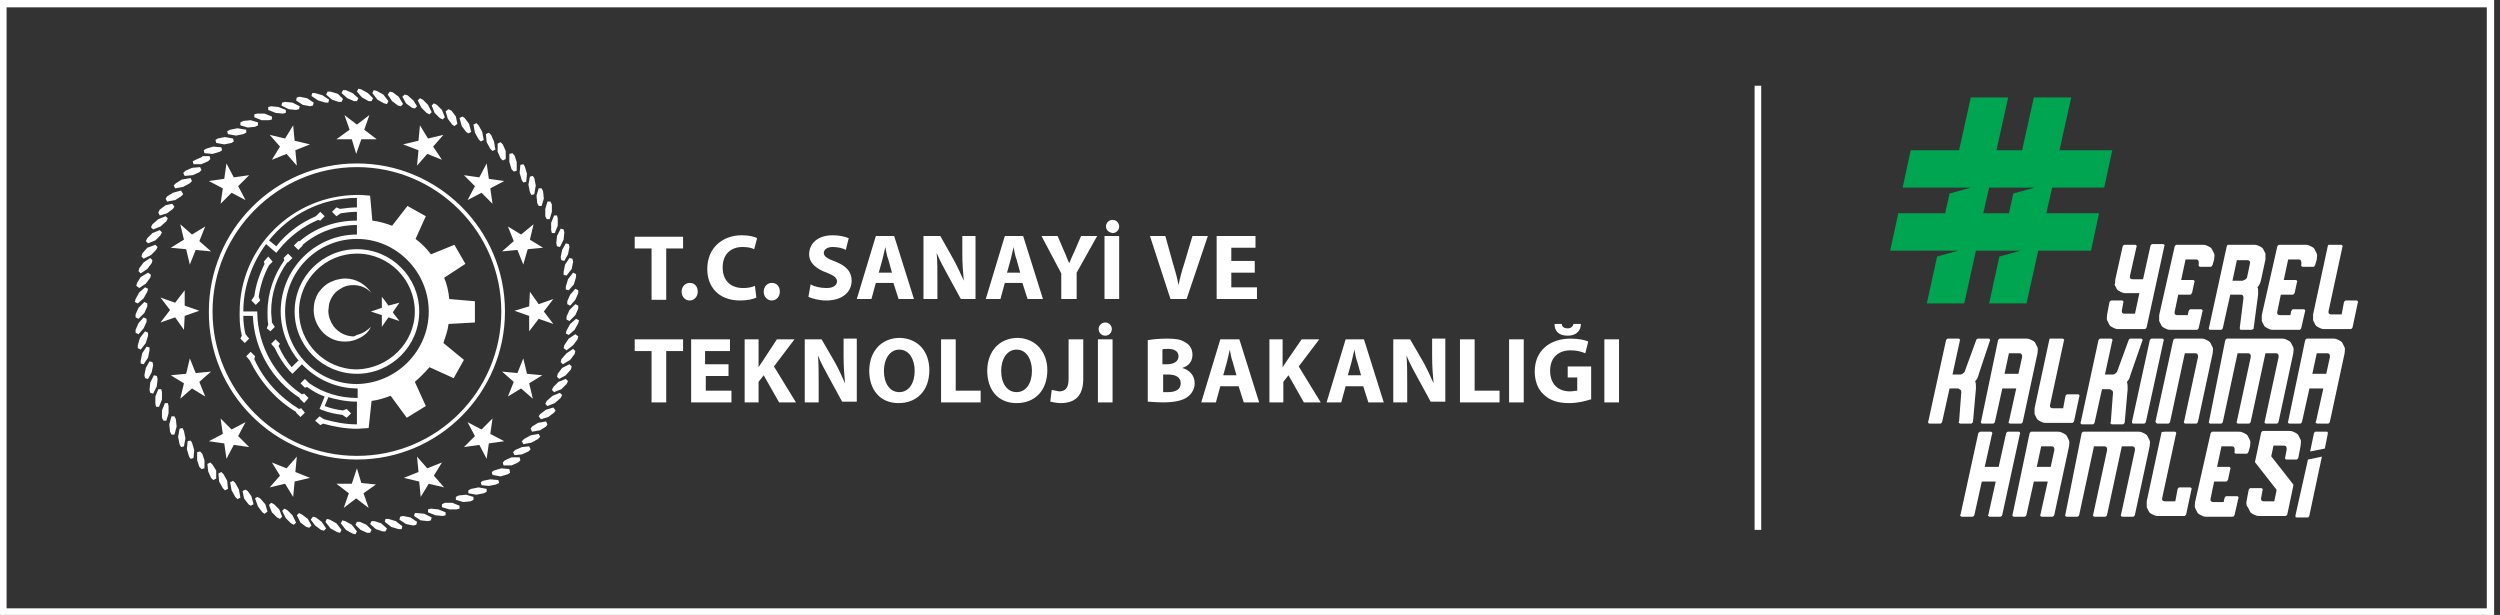 <svg width="248" height="61" viewBox="0 0 248 61" fill="none" xmlns="http://www.w3.org/2000/svg">
<rect x="0" y="0" width="248" height="61" fill="#333333" stroke="none"/>
<path d="M41.151 30.9C41.151 27.773 38.606 25.156 35.407 25.156C32.28 25.156 29.663 27.701 29.663 30.9C29.663 34.026 32.208 36.644 35.407 36.644C38.533 36.571 41.151 34.026 41.151 30.9ZM41.587 30.9C41.587 34.317 38.824 37.08 35.407 37.08C31.99 37.08 29.227 34.317 29.227 30.9C29.227 27.483 31.99 24.72 35.407 24.72C38.824 24.72 41.587 27.483 41.587 30.9ZM27.046 25.956L26.609 25.447L26.173 25.956L26.246 26.174C25.737 27.192 25.373 28.282 25.228 29.373L24.937 29.809L25.373 30.245L25.81 29.809L25.664 29.446C25.81 28.355 26.173 27.265 26.682 26.319L27.046 25.956ZM29.881 40.497L29.663 40.57C27.773 39.406 26.173 37.734 25.228 35.626L25.301 35.335L24.864 34.899L24.428 35.335L24.792 35.771C25.81 37.88 27.409 39.697 29.372 40.861V40.933L29.808 41.37L30.245 40.933L29.881 40.497ZM26.828 32.863L27.264 32.427L26.973 31.991C26.973 31.627 26.9 31.263 26.9 30.9C26.9 29.082 27.482 27.41 28.5 26.029H28.572L29.009 25.592L28.572 25.156L28.136 25.592L28.209 25.811C27.191 27.265 26.537 29.009 26.537 30.973C26.537 31.409 26.537 31.772 26.609 32.209L26.464 32.572L26.828 32.863ZM42.532 30.9C42.532 26.974 39.333 23.702 35.407 23.702C31.481 23.702 28.282 26.901 28.282 30.9C28.282 34.899 31.481 38.098 35.407 38.098C39.333 38.025 42.532 34.826 42.532 30.9ZM44.495 32.136C44.422 32.79 44.204 33.372 43.986 34.026L46.022 35.698L45.004 37.516L42.605 36.425C42.168 36.934 41.659 37.443 41.151 37.88L42.241 40.279L40.351 41.442L38.751 39.261C38.17 39.479 37.515 39.697 36.861 39.77L36.57 42.46L35.48 42.533H35.407C34.243 42.533 33.08 42.315 32.062 42.024L31.771 42.169L31.262 41.733L31.699 41.297L32.135 41.588C33.153 41.878 34.243 42.096 35.407 42.096V39.915V39.843C34.316 39.843 33.298 39.624 32.353 39.334L32.571 39.406L32.208 40.279C32.789 40.497 33.371 40.642 34.025 40.715L34.389 40.57L34.825 41.006L34.389 41.442L33.953 41.151C33.298 41.079 32.644 40.933 32.062 40.715L31.844 40.642L31.771 40.57H31.699L32.208 39.334C31.553 39.116 30.972 38.752 30.463 38.389L30.245 38.461L29.808 38.025L30.245 37.589L30.681 38.025C32.062 38.97 33.662 39.479 35.48 39.479V38.534C33.298 38.534 31.335 37.589 29.954 36.135L29.009 37.08L28.936 37.007L28.863 36.934L28.718 36.789C28.136 36.135 27.627 35.335 27.264 34.535L26.9 34.099L27.336 33.663L27.773 34.099L27.627 34.317C27.991 35.117 28.427 35.844 28.936 36.425L29.59 35.771L29.736 35.917C28.572 34.535 27.845 32.79 27.845 30.9C27.845 26.683 31.262 23.266 35.407 23.266V22.321C33.371 22.321 31.481 23.048 30.026 24.284V24.356L29.59 24.793L29.154 24.356L29.59 23.92H29.736C31.262 22.611 33.226 21.884 35.407 21.884V21.593V21.012C34.825 21.012 34.316 21.085 33.807 21.157L33.371 21.448L32.935 21.012L33.371 20.576L33.734 20.721C34.316 20.648 34.825 20.576 35.407 20.576V19.631C31.844 19.631 28.718 21.303 26.682 23.847L27.409 24.429C28.427 23.12 29.808 22.102 31.335 21.448L31.771 21.012L32.208 21.448L31.771 21.884L31.553 21.812C30.026 22.466 28.718 23.484 27.7 24.72L27.409 25.083L26.391 24.211C25.01 26.101 24.137 28.428 24.137 30.9H25.519V31.045C25.591 34.39 27.336 37.371 29.954 39.116L30.172 39.043L30.608 39.479L30.172 39.988L29.736 39.552V39.479C27.046 37.734 25.228 34.753 25.083 31.336H24.137C24.137 31.918 24.21 32.572 24.355 33.154L24.719 33.59L24.283 34.026L23.847 33.59L23.992 33.299C23.847 32.718 23.774 32.063 23.774 31.409V30.973C23.774 24.575 29.009 19.34 35.48 19.34H35.843L36.715 19.412L36.934 21.884C37.588 21.957 38.315 22.175 38.897 22.393L40.423 20.43L42.241 21.448L41.223 23.702C41.805 24.138 42.314 24.647 42.75 25.229L45.077 24.284L46.167 26.174L44.059 27.555C44.349 28.21 44.495 28.937 44.568 29.664L47.112 29.882V31.991L44.495 32.136ZM38.533 30.318L38.17 29.809L37.879 29.446V30.536L36.788 30.9L37.879 31.263V32.427L38.533 31.482L39.624 31.845L39.115 31.191L38.969 30.973L39.624 30.027L38.533 30.318ZM35.116 33.372C34.316 33.372 33.589 33.008 33.08 32.354C32.789 31.918 32.571 31.409 32.571 30.827L32.644 30.173C32.789 29.591 33.153 29.009 33.662 28.719L34.025 28.501C34.316 28.355 34.68 28.282 35.043 28.282C35.77 28.282 36.425 28.573 36.861 29.082C36.279 28.21 35.334 27.628 34.243 27.628C33.953 27.628 33.589 27.701 33.298 27.773L32.935 27.919C32.353 28.137 31.917 28.573 31.553 29.082C31.262 29.591 31.117 30.1 31.117 30.755C31.117 31.7 31.553 32.499 32.135 33.081C32.717 33.59 33.371 33.881 34.171 33.881H34.316C34.825 33.881 35.261 33.735 35.698 33.517C36.134 33.299 36.57 32.936 36.788 32.427C36.425 32.79 35.988 33.081 35.407 33.226L35.116 33.372ZM35.407 16.577C43.259 16.577 49.73 22.975 49.73 30.9C49.73 38.825 43.332 45.223 35.407 45.223C27.482 45.223 21.084 38.752 21.084 30.9C21.084 23.048 27.555 16.577 35.407 16.577ZM35.407 45.586C43.55 45.586 50.093 38.97 50.093 30.9C50.093 22.757 43.477 16.213 35.407 16.213C27.264 16.213 20.72 22.829 20.72 30.9C20.648 38.97 27.264 45.586 35.407 45.586ZM41.514 14.905L41.369 16.431L42.386 15.268L43.841 15.85L42.968 14.541L43.986 13.378L42.459 13.741L41.659 12.433L41.514 13.96L39.987 14.323L41.514 14.905ZM47.112 18.467L46.385 19.849L47.767 19.122L48.857 20.212L48.639 18.685L50.021 17.958L48.494 17.74L48.276 16.213L47.549 17.595L46.022 17.377L47.112 18.467ZM50.966 23.92L49.803 24.938L51.329 24.793L51.911 26.247L52.347 24.72L53.874 24.575L52.565 23.775L52.929 22.248L51.693 23.266L50.384 22.466L50.966 23.92ZM52.493 30.391L51.038 30.827L52.493 31.336V32.863L53.438 31.627L54.892 32.136L53.947 30.9L54.892 29.664L53.438 30.173L52.565 28.937L52.493 30.391ZM51.329 37.007L49.803 36.862L50.966 37.88L50.384 39.334L51.693 38.534L52.856 39.552L52.493 38.025L53.801 37.225L52.275 37.08L51.911 35.553L51.329 37.007ZM47.767 42.605L46.385 41.878L47.112 43.26L46.022 44.35L47.549 44.132L48.276 45.514L48.494 43.987L50.021 43.769L48.639 43.042L48.857 41.515L47.767 42.605ZM42.386 46.459L41.369 45.296L41.514 46.822L40.06 47.404L41.587 47.768L41.732 49.294L42.532 47.986L44.059 48.349L43.041 47.186L43.841 45.877L42.386 46.459ZM35.843 47.913L35.407 46.459L34.898 47.986H33.371L34.607 48.931L34.098 50.385L35.334 49.44L36.57 50.385L36.061 48.931L37.297 48.058L35.843 47.913ZM29.299 46.822L29.445 45.296L28.427 46.459L26.973 45.877L27.773 47.186L26.755 48.349L28.282 47.986L29.081 49.294L29.227 47.768L30.754 47.404L29.299 46.822ZM23.628 43.26L24.355 41.878L22.974 42.605L21.884 41.515L22.102 43.042L20.72 43.769L22.247 43.987L22.465 45.514L23.192 44.132L24.719 44.35L23.628 43.26ZM19.775 37.88L20.938 36.862L19.412 37.007L18.83 35.553L18.466 37.08L16.939 37.225L18.248 38.025L17.885 39.552L19.048 38.534L20.357 39.334L19.775 37.88ZM18.321 31.336L19.775 30.827L18.321 30.318V28.791L17.376 30.027L15.922 29.518L16.867 30.755L15.922 31.991L17.376 31.482L18.248 32.718L18.321 31.336ZM19.412 24.793L20.938 24.938L19.775 23.92L20.357 22.466L19.048 23.266L17.885 22.248L18.248 23.775L16.939 24.575L18.466 24.72L18.83 26.247L19.412 24.793ZM22.974 19.122L24.355 19.849L23.628 18.467L24.719 17.377L23.192 17.595L22.465 16.213L22.247 17.74L20.72 17.958L22.102 18.685L21.884 20.212L22.974 19.122ZM28.427 15.268L29.445 16.431L29.299 14.905L30.754 14.323L29.227 13.96L29.081 12.433L28.282 13.741L26.755 13.378L27.773 14.541L26.973 15.85L28.427 15.268ZM34.898 13.814L35.334 15.268L35.843 13.814H37.37L36.134 12.869L36.643 11.415L35.407 12.36L34.171 11.415L34.68 12.869L33.371 13.814H34.898ZM49.657 47.259L50.384 47.041L50.602 46.895L50.529 46.532L49.73 46.459L49.003 46.677L48.785 46.822L48.857 47.113L49.657 47.259ZM48.494 48.204L49.221 48.058L49.512 47.913L49.439 47.622L48.639 47.55L47.912 47.695L47.694 47.84L47.767 48.131L48.494 48.204ZM47.258 49.076L47.985 48.931L48.276 48.785V48.495L47.476 48.349L46.749 48.495L46.458 48.64V48.931L47.258 49.076ZM45.949 49.803L46.676 49.731L46.967 49.585V49.294L46.24 49.076L45.513 49.149L45.222 49.294V49.585L45.949 49.803ZM44.568 50.53H45.295L45.586 50.458V50.167L44.858 49.876H44.131L43.841 50.021V50.312L44.568 50.53ZM43.186 51.112L43.913 51.185L44.204 51.112V50.821L43.477 50.53L42.75 50.458L42.459 50.53V50.821L43.186 51.112ZM41.732 51.621L42.459 51.694L42.75 51.621L42.823 51.33L42.096 50.967L41.369 50.894H41.151L41.078 51.185L41.732 51.621ZM40.278 51.984L41.005 52.13L41.296 52.057L41.369 51.766L40.714 51.33L39.987 51.185L39.696 51.257L39.624 51.548L40.278 51.984ZM38.824 52.275L39.551 52.493H39.842L39.914 52.203L39.26 51.694L38.533 51.476H38.242L38.17 51.766L38.824 52.275ZM37.297 52.493L37.951 52.712H38.242L38.388 52.421L37.806 51.912L37.152 51.694H36.861L36.715 51.984L37.297 52.493ZM35.77 52.566L36.425 52.857H36.715L36.861 52.566L36.352 52.057L35.698 51.766H35.407L35.261 52.057L35.77 52.566ZM34.316 52.566L34.971 52.93L35.261 53.002L35.407 52.712L34.898 52.057L34.243 51.694L33.953 51.621L33.807 51.912L34.316 52.566ZM32.789 52.421L33.444 52.784L33.734 52.857L33.88 52.566L33.371 51.912L32.717 51.548L32.426 51.476L32.28 51.766L32.789 52.421ZM31.262 52.13L31.844 52.566L32.135 52.639L32.353 52.421L31.917 51.766L31.335 51.33L31.044 51.257L30.826 51.548L31.262 52.13ZM29.808 51.839L30.39 52.275L30.681 52.348L30.899 52.13L30.535 51.476L29.954 51.039L29.663 50.894L29.445 51.112L29.808 51.839ZM28.354 51.403L28.863 51.912L29.154 52.057L29.372 51.839L29.009 51.112L28.5 50.603L28.209 50.458L27.991 50.676L28.354 51.403ZM26.973 50.821L27.482 51.33L27.773 51.476L27.991 51.257L27.7 50.53L27.191 50.021L26.9 49.876L26.682 50.094L26.973 50.821ZM25.591 50.24L26.028 50.821L26.246 50.967L26.537 50.748L26.319 50.021L25.81 49.44L25.519 49.294L25.301 49.44L25.591 50.24ZM24.21 49.44L24.646 50.021L24.864 50.167L25.155 50.021L24.937 49.222L24.574 48.713L24.355 48.567L24.065 48.713L24.21 49.44ZM22.974 48.64L23.338 49.294L23.556 49.513L23.847 49.367L23.701 48.567L23.338 47.913L23.119 47.695L22.829 47.84L22.974 48.64ZM21.738 47.768L22.102 48.422L22.32 48.64L22.611 48.495L22.538 47.695L22.174 47.041L21.956 46.822L21.665 46.968L21.738 47.768ZM20.648 46.75L20.938 47.404L21.157 47.622L21.447 47.477V46.677L21.084 46.095L20.866 45.877L20.575 46.023L20.648 46.75ZM19.557 45.659L19.775 46.313L19.993 46.532L20.284 46.459V45.659L20.066 45.005L19.848 44.787L19.557 44.859V45.659ZM18.539 44.569L18.757 45.296L18.903 45.514L19.193 45.441L19.266 44.641L19.048 43.914L18.903 43.696L18.612 43.769L18.539 44.569ZM17.667 43.333L17.812 44.06L17.957 44.35L18.248 44.278L18.394 43.478L18.248 42.751L18.103 42.46L17.812 42.533L17.667 43.333ZM16.794 42.096L16.867 42.824L17.012 43.114H17.303L17.521 42.315L17.448 41.588L17.303 41.297H17.012L16.794 42.096ZM16.067 40.715V41.442L16.212 41.733H16.503L16.721 41.006V40.279L16.649 39.988H16.358L16.067 40.715ZM15.413 39.334V40.061L15.485 40.352H15.776L16.067 39.624V38.898L15.994 38.607H15.704L15.413 39.334ZM14.904 37.952L14.831 38.679L14.904 38.97L15.195 39.043L15.558 38.316L15.631 37.589L15.558 37.298L15.267 37.225L14.904 37.952ZM14.467 36.498L14.322 37.225L14.395 37.516L14.686 37.589L15.049 36.934L15.195 36.207L15.122 35.917L14.831 35.844L14.467 36.498ZM14.104 35.044L13.959 35.771V36.062L14.249 36.135L14.686 35.48L14.831 34.753V34.462L14.54 34.39L14.104 35.044ZM13.886 33.517L13.668 34.244V34.535L13.959 34.681L14.467 34.026L14.686 33.299V33.008L14.395 32.863L13.886 33.517ZM13.741 32.063L13.45 32.718V33.008L13.741 33.154L14.249 32.572L14.54 31.918V31.627L14.249 31.482L13.741 32.063ZM13.741 30.536L13.45 31.191V31.482L13.741 31.627L14.322 31.045L14.613 30.391V30.1L14.322 29.955L13.741 30.536ZM13.813 29.009L13.45 29.664L13.377 29.955L13.668 30.1L14.249 29.591L14.613 28.937L14.686 28.646L14.395 28.501L13.813 29.009ZM13.959 27.483L13.595 28.064L13.522 28.355L13.813 28.573L14.467 28.137L14.904 27.555L14.976 27.265L14.686 27.047L13.959 27.483ZM14.249 26.029L13.813 26.61L13.741 26.901L13.959 27.119L14.613 26.683L15.049 26.101L15.122 25.811L14.904 25.592L14.249 26.029ZM14.613 24.575L14.104 25.156L14.031 25.447L14.249 25.665L14.976 25.302L15.485 24.793L15.631 24.502L15.413 24.284L14.613 24.575ZM15.122 23.12L14.613 23.629L14.467 23.92L14.686 24.138L15.413 23.847L15.922 23.338L16.067 23.048L15.849 22.829L15.122 23.12ZM15.704 21.739L15.122 22.248L14.976 22.539L15.195 22.757L15.922 22.466L16.503 21.957L16.649 21.666L16.431 21.448L15.704 21.739ZM16.431 20.358L15.849 20.794L15.704 21.085L15.849 21.375L16.576 21.157L17.158 20.721L17.303 20.503L17.085 20.212L16.431 20.358ZM17.158 19.122L16.576 19.485L16.431 19.703L16.576 19.994L17.376 19.849L17.957 19.485L18.175 19.267L17.957 18.903L17.158 19.122ZM18.03 17.813L17.448 18.176L17.23 18.395L17.376 18.685L18.175 18.54L18.83 18.176L19.048 17.958L18.903 17.667L18.03 17.813ZM19.048 16.65L18.394 16.94L18.175 17.159L18.321 17.449L19.121 17.377L19.775 17.086L19.993 16.868L19.848 16.577L19.048 16.65ZM20.066 15.559L19.412 15.85L19.121 15.995L19.193 16.286H19.993L20.648 15.995L20.866 15.777L20.793 15.486H20.066V15.559ZM21.157 14.541L20.429 14.759L20.211 14.905L20.284 15.195L21.084 15.268L21.811 15.05L22.029 14.905L21.956 14.614L21.157 14.541ZM22.32 13.596L21.593 13.741L21.375 13.887L21.447 14.178L22.247 14.323L22.974 14.178L23.192 14.032L23.119 13.741L22.32 13.596ZM23.556 12.723L22.829 12.869L22.538 13.014L22.611 13.305L23.41 13.45L24.137 13.305L24.428 13.16V12.869L23.556 12.723ZM24.864 11.924L24.137 11.996L23.847 12.142V12.433L24.574 12.651L25.301 12.578L25.591 12.433V12.142L24.864 11.924ZM26.246 11.269H25.519L25.228 11.342V11.633L25.955 11.924H26.682L26.973 11.851V11.56L26.246 11.269ZM27.627 10.615L26.9 10.542L26.609 10.615V10.906L27.336 11.197L28.064 11.269L28.354 11.197V10.906L27.627 10.615ZM29.009 10.179L28.282 10.106L27.991 10.179L27.918 10.47L28.645 10.833L29.372 10.906L29.663 10.833L29.736 10.542L29.009 10.179ZM30.463 9.743L29.736 9.597L29.445 9.67L29.372 9.961L30.026 10.397L30.754 10.542L31.044 10.47L31.117 10.179L30.463 9.743ZM31.99 9.452L31.262 9.234H30.972L30.899 9.524L31.553 9.961L32.28 10.179H32.571L32.644 9.888L31.99 9.452ZM33.516 9.306L32.789 9.088H32.498L32.353 9.379L32.935 9.888L33.589 10.106H33.88L34.025 9.815L33.516 9.306ZM34.971 9.234L34.316 8.943H34.025L33.88 9.234L34.462 9.743L35.116 10.033H35.407L35.552 9.743L34.971 9.234ZM36.497 9.234L35.843 8.87L35.552 8.797L35.407 9.088L35.916 9.67L36.57 10.033H36.861L37.006 9.743L36.497 9.234ZM38.024 9.379L37.37 9.015L37.079 8.943L36.934 9.234L37.443 9.888L38.097 10.252L38.388 10.324L38.533 10.033L38.024 9.379ZM39.551 9.597L38.969 9.161L38.678 9.088L38.46 9.379L38.897 10.033L39.478 10.47L39.769 10.542L39.987 10.324L39.551 9.597ZM41.005 9.961L40.423 9.452L40.133 9.379L39.914 9.597L40.278 10.252L40.86 10.688L41.151 10.76L41.369 10.542L41.005 9.961ZM42.459 10.397L41.95 9.888L41.659 9.743L41.441 9.961L41.805 10.688L42.314 11.197L42.605 11.342L42.823 11.124L42.459 10.397ZM43.841 10.906L43.332 10.397L43.041 10.252L42.823 10.47L43.114 11.197L43.623 11.706L43.913 11.851L44.131 11.633L43.841 10.906ZM45.222 11.56L44.786 10.979L44.495 10.833L44.204 11.051L44.422 11.778L44.858 12.36L45.077 12.505L45.367 12.287L45.222 11.56ZM46.531 12.287L46.094 11.706L45.876 11.56L45.586 11.706L45.804 12.505L46.24 13.087L46.458 13.232L46.749 13.087L46.531 12.287ZM47.839 13.087L47.476 12.433L47.258 12.214L46.967 12.36L47.112 13.16L47.476 13.814L47.694 14.032L47.985 13.887L47.839 13.087ZM49.003 14.032L48.712 13.378L48.494 13.16L48.203 13.305L48.276 14.105L48.639 14.759L48.857 14.977L49.148 14.832L49.003 14.032ZM50.166 14.977L49.875 14.323L49.657 14.105L49.366 14.25V15.05L49.657 15.704L49.875 15.922L50.166 15.777V14.977ZM51.257 16.068L51.038 15.414L50.82 15.195L50.529 15.268V16.068L50.748 16.795L50.966 17.013L51.257 16.94V16.068ZM52.275 17.231L52.056 16.504L51.911 16.286L51.62 16.359L51.547 17.159L51.766 17.886L51.911 18.104L52.202 18.031L52.275 17.231ZM53.147 18.395L53.002 17.667L52.856 17.449L52.565 17.522L52.42 18.322L52.565 19.049L52.711 19.34L53.002 19.267L53.147 18.395ZM53.947 19.703L53.874 18.976L53.729 18.685H53.438L53.22 19.412L53.292 20.139L53.438 20.43H53.729L53.947 19.703ZM54.746 21.012V20.285L54.601 19.994H54.31L54.092 20.721V21.448L54.237 21.739H54.528L54.746 21.012ZM55.328 22.393V21.666L55.255 21.375H54.965L54.674 22.102V22.829L54.746 23.12H55.037L55.328 22.393ZM55.91 23.775L55.982 23.048L55.91 22.757L55.619 22.684L55.255 23.411L55.183 24.138L55.255 24.429L55.546 24.502L55.91 23.775ZM56.346 25.229L56.491 24.502L56.419 24.211L56.128 24.138L55.764 24.793L55.619 25.52L55.692 25.811L55.982 25.883L56.346 25.229ZM56.709 26.683L56.855 25.956L56.782 25.665L56.491 25.592L56.055 26.247L55.91 26.974V27.265L56.201 27.337L56.709 26.683ZM56.928 28.21L57.146 27.483V27.192L56.855 27.047L56.346 27.701L56.128 28.428V28.719L56.419 28.791L56.928 28.21ZM57.073 29.737L57.364 29.082V28.791L57.073 28.646L56.564 29.228L56.273 29.882V30.173L56.564 30.318L57.073 29.737ZM57.073 31.263L57.364 30.609V30.318L57.073 30.173L56.491 30.755L56.201 31.409V31.7L56.491 31.845L57.073 31.263ZM57 32.718L57.364 32.063L57.437 31.772L57.146 31.627L56.564 32.136L56.201 32.79L56.128 33.081L56.419 33.226L57 32.718ZM56.855 34.244L57.291 33.663L57.364 33.372L57.073 33.154L56.419 33.59L55.982 34.244L55.91 34.535L56.201 34.753L56.855 34.244ZM56.564 35.698L57 35.117L57.073 34.826L56.855 34.608L56.201 35.044L55.692 35.626L55.619 35.917L55.837 36.135L56.564 35.698ZM56.128 37.225L56.637 36.644L56.709 36.353L56.491 36.135L55.764 36.498L55.328 37.08L55.255 37.371L55.474 37.589L56.128 37.225ZM55.692 38.607L56.201 38.098L56.346 37.807L56.128 37.589L55.401 37.88L54.892 38.389L54.746 38.679L54.965 38.898L55.692 38.607ZM55.037 39.988L55.619 39.479L55.764 39.188L55.546 38.97L54.819 39.261L54.237 39.77L54.092 40.061L54.31 40.279L55.037 39.988ZM54.383 41.37L54.965 40.933L55.11 40.715L54.892 40.424L54.165 40.642L53.583 41.079L53.438 41.297L53.656 41.588L54.383 41.37ZM53.583 42.678L54.165 42.315L54.31 42.096L54.165 41.806L53.365 41.951L52.783 42.315L52.638 42.533L52.783 42.824L53.583 42.678ZM52.711 43.914L53.365 43.551L53.583 43.333L53.438 43.042L52.638 43.187L51.984 43.551L51.766 43.769L51.911 44.06L52.711 43.914ZM51.766 45.078L52.42 44.787L52.638 44.569L52.493 44.278L51.766 44.35L51.111 44.641L50.893 44.859L51.038 45.15L51.766 45.078ZM50.748 46.168H49.948L49.875 45.877L50.093 45.659L50.748 45.368H51.547L51.62 45.659L51.402 45.877L50.748 46.168Z" fill="white"/>
<path d="M160.606 39.916H159.152V33.663H160.606V39.916ZM154.935 32.136C154.935 32.354 155.081 32.572 155.517 32.572C155.881 32.572 156.026 32.354 156.099 32.136H156.826C156.826 32.79 156.39 33.299 155.517 33.299C154.572 33.299 154.208 32.79 154.208 32.136H154.935ZM157.771 39.625C157.335 39.77 156.535 39.988 155.663 39.988C154.499 39.988 153.699 39.697 153.118 39.116C152.536 38.607 152.245 37.734 152.245 36.862C152.245 34.753 153.772 33.59 155.808 33.59C156.608 33.59 157.262 33.736 157.553 33.881L157.262 35.044C156.899 34.899 156.462 34.753 155.808 34.753C154.645 34.753 153.772 35.408 153.772 36.789C153.772 38.098 154.572 38.825 155.735 38.825C156.026 38.825 156.317 38.752 156.462 38.752V37.444H155.517V36.353H157.844V39.625H157.771ZM151.155 39.916H149.701V33.663H151.155V39.916ZM144.829 33.663H146.283V38.752H148.755V39.916H144.829V33.663ZM138.213 39.916V33.663H139.885L141.194 35.917C141.558 36.571 141.921 37.371 142.212 38.025C142.139 37.225 142.067 36.353 142.067 35.408V33.59H143.375V39.843H141.921L140.612 37.444C140.249 36.789 139.813 35.989 139.522 35.262C139.595 36.062 139.595 36.934 139.595 38.025V39.916H138.213ZM135.014 37.225L134.651 35.917C134.505 35.553 134.432 35.117 134.36 34.681C134.287 35.044 134.142 35.553 134.069 35.917L133.705 37.225H135.014ZM133.487 38.316L133.051 39.916H131.597L133.487 33.663H135.305L137.268 39.916H135.741L135.232 38.316H133.487ZM125.853 33.663H127.235V36.426L127.671 35.771L129.125 33.663H130.87L128.834 36.353L131.015 39.916H129.343L127.816 37.225L127.307 37.88V39.916H125.926V33.663H125.853ZM122.654 37.225L122.291 35.917C122.145 35.553 122.073 35.117 122 34.681C121.927 35.044 121.782 35.553 121.709 35.917L121.345 37.225H122.654ZM121.055 38.316L120.618 39.916H119.164L121.055 33.663H122.945L124.908 39.916H123.381L122.872 38.316H121.055ZM115.311 38.898H115.893C116.547 38.898 117.129 38.679 117.129 38.025C117.129 37.371 116.547 37.153 115.893 37.153H115.384V38.898H115.311ZM115.311 36.135H115.747C116.474 36.135 116.91 35.844 116.91 35.335C116.91 34.899 116.547 34.608 115.893 34.608C115.602 34.608 115.384 34.608 115.311 34.681V36.135ZM113.93 33.736C114.293 33.663 115.02 33.59 115.747 33.59C116.62 33.59 117.129 33.663 117.565 33.954C118.001 34.172 118.292 34.608 118.292 35.19C118.292 35.771 118.001 36.28 117.274 36.498C118.001 36.716 118.51 37.225 118.51 38.025C118.51 38.607 118.219 39.043 117.856 39.334C117.419 39.697 116.62 39.916 115.384 39.916C114.657 39.916 114.148 39.843 113.857 39.843V33.736H113.93ZM108.986 32.645C108.986 32.281 109.276 31.991 109.64 31.991C110.003 31.991 110.294 32.281 110.294 32.645C110.294 33.008 110.003 33.299 109.64 33.299C109.276 33.299 108.986 33.008 108.986 32.645ZM110.367 39.916H108.913V33.663H110.367V39.916ZM106.077 33.663H107.459V37.589C107.459 39.334 106.586 39.988 105.205 39.988C104.914 39.988 104.478 39.916 104.187 39.843L104.332 38.679L105.059 38.825C105.641 38.825 106.005 38.534 106.005 37.589V33.663H106.077ZM99.316 36.789C99.316 38.025 99.897 38.898 100.843 38.898C101.788 38.898 102.369 38.025 102.369 36.789C102.369 35.699 101.86 34.681 100.843 34.681C99.897 34.681 99.316 35.626 99.316 36.789ZM103.896 36.716C103.896 38.752 102.66 39.988 100.843 39.988C98.952 39.988 97.934 38.607 97.934 36.789C97.934 34.899 99.098 33.517 100.988 33.517C102.806 33.59 103.896 34.971 103.896 36.716ZM93.354 33.663H94.808V38.752H97.28V39.916H93.354V33.663ZM87.683 36.789C87.683 38.025 88.264 38.898 89.21 38.898C90.155 38.898 90.736 38.025 90.736 36.789C90.736 35.699 90.228 34.681 89.21 34.681C88.264 34.681 87.683 35.626 87.683 36.789ZM92.191 36.716C92.191 38.752 90.954 39.988 89.137 39.988C87.247 39.988 86.229 38.607 86.229 36.789C86.229 34.899 87.392 33.517 89.282 33.517C91.173 33.59 92.191 34.971 92.191 36.716ZM79.831 39.916V33.663H81.503L82.811 35.917C83.175 36.571 83.539 37.371 83.829 38.025C83.757 37.225 83.684 36.353 83.684 35.408V33.59H84.993V39.843H83.539L82.23 37.444C81.866 36.789 81.43 35.989 81.139 35.262C81.212 36.062 81.212 36.934 81.212 38.025V39.916H79.831ZM73.869 33.663H75.25V36.426L75.686 35.771L77.068 33.663H78.813L76.777 36.353L78.958 39.916H77.286L75.759 37.225L75.25 37.88V39.916H73.869V33.663ZM72.342 37.298H70.015V38.752H72.56V39.916H68.561V33.663H72.415V34.826H69.943V36.135H72.269V37.298H72.342ZM64.635 34.826H62.963V33.663H67.761V34.826H66.089V39.916H64.635V34.826ZM124.472 27.047H122.145V28.501H124.69V29.664H120.691V23.411H124.545V24.575H122.145V25.883H124.472V27.047ZM116.111 29.664L114.075 23.411H115.602L116.329 26.029C116.547 26.756 116.765 27.483 116.91 28.283C117.056 27.555 117.274 26.756 117.492 26.101L118.292 23.411H119.819L117.71 29.664H116.111ZM109.713 22.466C109.713 22.103 110.003 21.812 110.367 21.812C110.73 21.812 111.021 22.103 111.021 22.466C111.021 22.83 110.73 23.12 110.367 23.12C109.931 23.048 109.713 22.757 109.713 22.466ZM111.021 29.664H109.567V23.411H111.021V29.664ZM105.278 29.664V27.119L103.314 23.411H104.914L105.568 24.938C105.786 25.374 105.859 25.738 106.077 26.101C106.223 25.738 106.368 25.374 106.586 24.938L107.241 23.411H108.84L106.804 27.047V29.664H105.278ZM101.206 27.047L100.843 25.738C100.697 25.374 100.624 24.938 100.552 24.502C100.479 24.865 100.334 25.374 100.261 25.738L99.897 27.047H101.206ZM99.679 28.064L99.243 29.664H97.789L99.679 23.411H101.497L103.46 29.664H101.933L101.424 28.064H99.679ZM91.609 29.664V23.411H93.281L94.59 25.738C94.953 26.392 95.317 27.192 95.608 27.846C95.535 27.047 95.462 26.174 95.462 25.229V23.411H96.771V29.664H95.317L94.008 27.265C93.645 26.61 93.208 25.811 92.918 25.084C92.99 25.883 92.99 26.756 92.99 27.774V29.664H91.609ZM88.483 27.047L88.119 25.738C87.974 25.374 87.901 24.938 87.828 24.502C87.755 24.865 87.61 25.374 87.537 25.738L87.174 27.047H88.483ZM86.883 28.064L86.447 29.664H84.993L86.883 23.411H88.701L90.664 29.664H89.137L88.628 28.064H86.883ZM80.412 28.21C80.776 28.428 81.357 28.573 82.012 28.573C82.666 28.573 83.03 28.283 83.03 27.919C83.03 27.555 82.739 27.337 82.012 27.047C80.994 26.683 80.267 26.101 80.267 25.229C80.267 24.138 81.139 23.339 82.593 23.339C83.32 23.339 83.829 23.484 84.193 23.629L83.902 24.793C83.684 24.647 83.175 24.502 82.593 24.502C82.012 24.502 81.721 24.793 81.721 25.084C81.721 25.447 82.085 25.665 82.884 25.956C83.975 26.392 84.484 26.974 84.484 27.846C84.484 28.864 83.684 29.809 81.939 29.809C81.212 29.809 80.485 29.591 80.194 29.446L80.412 28.21ZM75.759 28.937C75.759 28.428 76.123 28.064 76.559 28.064C77.068 28.064 77.359 28.428 77.359 28.937C77.359 29.446 76.995 29.809 76.559 29.809C76.123 29.809 75.759 29.446 75.759 28.937ZM75.032 29.519C74.741 29.664 74.16 29.809 73.433 29.809C71.251 29.809 70.161 28.428 70.161 26.683C70.161 24.575 71.688 23.339 73.578 23.339C74.305 23.339 74.887 23.484 75.105 23.629L74.814 24.72C74.523 24.575 74.16 24.502 73.651 24.502C72.56 24.502 71.688 25.156 71.688 26.538C71.688 27.774 72.415 28.573 73.723 28.573C74.16 28.573 74.596 28.501 74.887 28.355L75.032 29.519ZM67.616 28.937C67.616 28.428 67.98 28.064 68.416 28.064C68.925 28.064 69.216 28.428 69.216 28.937C69.216 29.446 68.852 29.809 68.416 29.809C67.98 29.809 67.616 29.446 67.616 28.937ZM64.635 24.647H62.963V23.484H67.761V24.647H66.089V29.737H64.635V24.647Z" fill="white"/>
<path d="M174.712 8.507H174.057V52.566H174.712V8.507ZM247.344 0H0V61H247.417V0H247.344ZM246.69 60.346H0.654V0.727H246.69V60.346Z" fill="white"/>
<path d="M199.721 19.194L199.285 21.157H196.74L197.322 18.613H199.867H201.83L199.721 19.194ZM208.737 18.613L209.537 14.905H204.302L205.465 9.67H201.757L200.594 14.905H198.049L199.212 9.67H195.504L194.341 14.905H189.543L188.743 18.613H193.541H195.504L193.396 19.194L192.96 21.157H188.307L187.507 24.865H194.268L192.16 25.447L191.142 30.1H194.85L196.013 24.865H200.448L198.34 25.447L197.322 30.1H201.03L202.193 24.865H207.428L208.228 21.157H202.993L203.575 18.613H208.737Z" fill="#00A551"/>
<path d="M209.828 27.773L210.555 24.502C210.555 24.429 210.628 24.356 210.628 24.356C210.701 24.284 210.701 24.284 210.773 24.284H211.791C211.864 24.284 211.864 24.284 211.937 24.356C211.937 24.429 212.009 24.429 211.937 24.502L211.282 27.41C211.282 27.483 211.282 27.628 211.355 27.628C211.428 27.701 211.5 27.701 211.573 27.701H212.591L213.318 24.429C213.318 24.356 213.391 24.284 213.391 24.284C213.463 24.211 213.463 24.211 213.536 24.211H214.554C214.627 24.211 214.627 24.211 214.699 24.284C214.699 24.356 214.772 24.356 214.699 24.429L212.955 32.427C212.955 32.499 212.882 32.572 212.882 32.572C212.809 32.645 212.809 32.645 212.736 32.645H210.119C209.901 32.645 209.755 32.572 209.61 32.499C209.465 32.427 209.319 32.354 209.247 32.209C209.174 32.063 209.101 31.918 209.028 31.772C208.956 31.627 209.028 31.409 209.028 31.191L209.247 30.027C209.247 29.955 209.319 29.882 209.319 29.882C209.392 29.809 209.392 29.809 209.465 29.809H210.483C210.555 29.809 210.555 29.809 210.628 29.882C210.628 29.955 210.701 29.955 210.628 30.027L210.483 30.827C210.483 30.9 210.483 31.045 210.555 31.045C210.628 31.118 210.701 31.118 210.773 31.118H211.791L212.227 29.082H210.846C210.628 29.082 210.483 29.009 210.337 28.937C210.192 28.864 210.046 28.791 209.974 28.646C209.901 28.501 209.828 28.355 209.755 28.21C209.828 28.21 209.828 27.992 209.828 27.773Z" fill="white"/>
<path d="M215.717 24.502C215.717 24.429 215.79 24.356 215.79 24.356C215.863 24.284 215.863 24.284 215.935 24.284H218.553C218.771 24.284 218.916 24.356 219.062 24.429C219.207 24.502 219.353 24.575 219.425 24.72C219.498 24.865 219.571 25.011 219.643 25.156C219.716 25.302 219.643 25.52 219.643 25.738L219.498 26.247C219.498 26.319 219.425 26.319 219.425 26.392C219.353 26.465 219.353 26.465 219.28 26.465H218.262C218.189 26.465 218.189 26.465 218.117 26.392C218.117 26.319 218.044 26.319 218.117 26.247V26.101C218.117 26.029 218.117 25.883 218.044 25.811C217.971 25.738 217.898 25.738 217.826 25.738H216.808L216.372 27.774H217.535C217.608 27.774 217.608 27.774 217.68 27.846C217.68 27.919 217.753 27.919 217.68 27.992L217.462 29.01C217.462 29.082 217.389 29.082 217.389 29.155C217.317 29.228 217.317 29.228 217.244 29.228H216.081L215.717 30.973C215.717 31.045 215.717 31.191 215.79 31.191C215.863 31.263 215.935 31.263 216.008 31.263H217.026L217.099 30.9C217.099 30.827 217.171 30.827 217.171 30.755C217.244 30.682 217.244 30.682 217.317 30.682H218.335C218.407 30.682 218.407 30.682 218.48 30.755C218.48 30.827 218.553 30.827 218.48 30.9L218.117 32.499C218.117 32.572 218.044 32.645 218.044 32.645C217.971 32.718 217.971 32.718 217.898 32.718H215.281C215.063 32.718 214.917 32.645 214.772 32.572C214.627 32.499 214.481 32.427 214.409 32.281C214.336 32.136 214.263 31.991 214.19 31.845C214.19 31.7 214.19 31.482 214.19 31.263L215.717 24.502Z" fill="white"/>
<path d="M222.551 27.774C222.624 27.774 222.696 27.774 222.769 27.701C222.842 27.628 222.915 27.555 222.915 27.483L223.205 26.101C223.205 26.029 223.205 25.883 223.133 25.883C223.06 25.811 222.987 25.811 222.915 25.811H221.897L221.46 27.846H222.551V27.774ZM221.024 24.284H223.642C223.86 24.284 224.005 24.356 224.151 24.429C224.296 24.502 224.441 24.575 224.514 24.72C224.587 24.865 224.66 25.011 224.732 25.156C224.732 25.302 224.732 25.52 224.732 25.738L224.296 27.774C224.223 28.064 224.151 28.282 223.932 28.501C224.005 28.573 224.005 28.719 224.005 28.864C224.005 29.01 224.005 29.155 224.005 29.228L223.569 32.499C223.569 32.572 223.569 32.645 223.496 32.645C223.424 32.718 223.351 32.718 223.351 32.718H222.333C222.188 32.718 222.188 32.645 222.188 32.499L222.551 29.591C222.551 29.518 222.551 29.373 222.478 29.3C222.406 29.228 222.333 29.228 222.26 29.228H221.242L220.515 32.499C220.515 32.572 220.443 32.645 220.443 32.645C220.37 32.718 220.37 32.718 220.297 32.718H219.279C219.207 32.718 219.207 32.718 219.134 32.645C219.134 32.572 219.061 32.572 219.134 32.499L220.879 24.502C220.879 24.429 220.952 24.356 220.952 24.356C220.879 24.356 220.952 24.284 221.024 24.284Z" fill="white"/>
<path d="M225.896 24.502C225.896 24.429 225.969 24.356 225.969 24.356C226.041 24.284 226.041 24.284 226.114 24.284H228.731C228.95 24.284 229.095 24.356 229.24 24.429C229.386 24.502 229.531 24.575 229.604 24.72C229.677 24.865 229.749 25.011 229.822 25.156C229.895 25.302 229.822 25.52 229.822 25.738L229.677 26.247C229.677 26.319 229.604 26.319 229.604 26.392C229.531 26.465 229.531 26.465 229.459 26.465H228.441C228.368 26.465 228.368 26.465 228.295 26.392C228.295 26.319 228.223 26.319 228.295 26.247V26.101C228.295 26.029 228.295 25.883 228.223 25.811C228.15 25.738 228.077 25.738 228.004 25.738H226.987L226.55 27.774H227.714C227.786 27.774 227.786 27.774 227.859 27.846C227.859 27.919 227.932 27.919 227.859 27.992L227.641 29.01C227.641 29.082 227.568 29.082 227.568 29.155C227.495 29.228 227.495 29.228 227.423 29.228H226.259L225.896 30.973C225.896 31.045 225.896 31.191 225.969 31.191C226.041 31.263 226.114 31.263 226.187 31.263H227.205L227.277 30.9C227.277 30.827 227.35 30.827 227.35 30.755C227.423 30.682 227.423 30.682 227.495 30.682H228.513C228.586 30.682 228.586 30.682 228.659 30.755C228.659 30.827 228.731 30.827 228.659 30.9L228.295 32.499C228.295 32.572 228.223 32.645 228.223 32.645C228.15 32.718 228.15 32.718 228.077 32.718H225.46C225.242 32.718 225.096 32.645 224.951 32.572C224.805 32.499 224.66 32.427 224.587 32.281C224.515 32.136 224.442 31.991 224.369 31.845C224.369 31.7 224.369 31.482 224.369 31.263L225.896 24.502Z" fill="white"/>
<path d="M231.203 24.284H232.221C232.294 24.284 232.294 24.284 232.366 24.356C232.366 24.429 232.439 24.429 232.366 24.502L230.985 30.9C230.985 30.973 230.985 31.118 231.058 31.118C231.13 31.191 231.203 31.191 231.276 31.191H232.294L232.512 30.027C232.512 29.955 232.584 29.882 232.584 29.882C232.657 29.809 232.657 29.809 232.73 29.809H233.748C233.82 29.809 233.82 29.809 233.893 29.882C233.893 29.955 233.966 29.955 233.893 30.027L233.384 32.427C233.384 32.499 233.311 32.572 233.311 32.572C233.239 32.645 233.239 32.645 233.166 32.645H230.549C230.33 32.645 230.185 32.572 230.04 32.499C229.894 32.427 229.749 32.354 229.676 32.209C229.603 32.063 229.531 31.918 229.458 31.772C229.458 31.627 229.458 31.409 229.458 31.191L230.912 24.429C230.912 24.356 230.985 24.284 230.985 24.284C231.13 24.284 231.203 24.284 231.203 24.284Z" fill="white"/>
<path d="M193.033 33.808C193.033 33.736 193.106 33.663 193.106 33.663C193.179 33.59 193.179 33.59 193.251 33.59H194.269C194.342 33.59 194.342 33.59 194.415 33.663C194.415 33.736 194.487 33.736 194.415 33.808L193.687 37.153H194.487C194.56 37.153 194.705 37.08 194.778 37.007C194.851 36.934 194.923 36.862 194.923 36.789L196.014 33.808C196.014 33.736 196.087 33.663 196.087 33.663C196.159 33.59 196.159 33.59 196.232 33.59H197.25C197.323 33.59 197.323 33.59 197.395 33.663C197.395 33.736 197.468 33.736 197.395 33.808L196.305 37.08C196.232 37.371 196.159 37.589 195.941 37.807C196.014 38.025 196.014 38.243 196.014 38.534L195.723 41.806C195.723 41.879 195.651 41.951 195.651 41.951C195.578 42.024 195.578 42.024 195.505 42.024H194.487C194.415 42.024 194.415 42.024 194.342 41.951C194.269 41.879 194.269 41.879 194.342 41.806L194.56 38.898C194.56 38.825 194.56 38.752 194.487 38.679C194.415 38.607 194.342 38.607 194.269 38.534H193.397L192.67 41.806C192.67 41.879 192.597 41.951 192.597 41.951C192.524 42.024 192.524 42.024 192.451 42.024H191.434C191.361 42.024 191.361 42.024 191.288 41.951C191.288 41.879 191.215 41.879 191.288 41.806L193.033 33.808Z" fill="white"/>
<path d="M198.849 37.08H200.231L200.594 35.408C200.594 35.335 200.594 35.19 200.521 35.117C200.449 35.044 200.376 35.044 200.303 35.044H199.285L198.849 37.08ZM198.195 33.808C198.195 33.736 198.268 33.663 198.268 33.663C198.34 33.59 198.34 33.59 198.413 33.59H201.03C201.248 33.59 201.394 33.663 201.539 33.736C201.685 33.808 201.83 33.881 201.903 34.026C201.975 34.172 202.048 34.317 202.121 34.463C202.194 34.608 202.121 34.826 202.121 35.044L200.667 41.806C200.667 41.879 200.594 41.951 200.594 41.951C200.521 42.024 200.521 42.024 200.449 42.024H199.431C199.358 42.024 199.358 42.024 199.285 41.951C199.213 41.879 199.213 41.879 199.285 41.806L200.012 38.534H198.631L197.904 41.806C197.904 41.879 197.831 41.951 197.831 41.951C197.759 42.024 197.759 42.024 197.686 42.024H196.668C196.595 42.024 196.595 42.024 196.523 41.951C196.523 41.879 196.45 41.879 196.523 41.806L198.195 33.808Z" fill="white"/>
<path d="M203.575 33.59H204.593C204.666 33.59 204.666 33.59 204.738 33.663C204.738 33.736 204.811 33.736 204.738 33.808L203.357 40.206C203.357 40.279 203.357 40.424 203.43 40.424C203.502 40.497 203.575 40.497 203.648 40.497H204.666L204.884 39.334C204.884 39.261 204.956 39.188 204.956 39.188C205.029 39.116 205.029 39.116 205.102 39.116H206.12C206.192 39.116 206.192 39.116 206.265 39.188C206.265 39.261 206.338 39.261 206.265 39.334L205.756 41.733C205.756 41.806 205.683 41.879 205.683 41.879C205.611 41.951 205.611 41.951 205.538 41.951H202.921C202.703 41.951 202.557 41.879 202.412 41.806C202.266 41.733 202.121 41.66 202.048 41.515C201.975 41.37 201.903 41.224 201.83 41.079C201.83 40.933 201.83 40.715 201.83 40.497L203.284 33.736C203.284 33.663 203.357 33.59 203.357 33.59C203.43 33.59 203.502 33.59 203.575 33.59Z" fill="white"/>
<path d="M208.155 33.808C208.155 33.736 208.228 33.663 208.228 33.663C208.301 33.59 208.301 33.59 208.373 33.59H209.391C209.464 33.59 209.464 33.59 209.537 33.663C209.537 33.736 209.609 33.736 209.537 33.808L208.81 37.153H209.609C209.682 37.153 209.827 37.08 209.9 37.007C209.973 36.934 210.046 36.862 210.046 36.789L211.136 33.808C211.136 33.736 211.209 33.663 211.209 33.663C211.282 33.59 211.282 33.59 211.354 33.59H212.372C212.445 33.59 212.445 33.59 212.518 33.663C212.518 33.736 212.59 33.736 212.518 33.808L211.354 37.153C211.282 37.444 211.209 37.662 210.991 37.88C211.063 38.098 211.063 38.316 211.063 38.607L210.773 41.879C210.773 41.951 210.7 42.024 210.7 42.024C210.627 42.097 210.627 42.097 210.554 42.097H209.537C209.464 42.097 209.464 42.097 209.391 42.024C209.318 41.951 209.318 41.951 209.391 41.879L209.609 38.97C209.609 38.898 209.609 38.825 209.537 38.752C209.464 38.679 209.391 38.679 209.318 38.607H208.519L207.792 41.879C207.792 41.951 207.719 42.024 207.719 42.024C207.646 42.097 207.646 42.097 207.574 42.097H206.556C206.483 42.097 206.483 42.097 206.41 42.024C206.41 41.951 206.338 41.951 206.41 41.879L208.155 33.808Z" fill="white"/>
<path d="M211.5 41.806L213.245 33.808C213.245 33.736 213.318 33.663 213.318 33.663C213.39 33.59 213.39 33.59 213.463 33.59H214.481C214.554 33.59 214.554 33.59 214.626 33.663C214.626 33.736 214.699 33.736 214.626 33.808L212.881 41.806C212.881 41.879 212.809 41.951 212.809 41.951C212.736 42.024 212.736 42.024 212.663 42.024H211.645C211.573 42.024 211.573 42.024 211.5 41.951C211.5 41.879 211.5 41.879 211.5 41.806Z" fill="white"/>
<path d="M213.827 41.806L215.572 33.808C215.572 33.736 215.645 33.663 215.645 33.663C215.717 33.59 215.717 33.59 215.79 33.59H218.408C218.626 33.59 218.771 33.663 218.917 33.736C219.062 33.808 219.207 33.881 219.28 34.026C219.353 34.172 219.425 34.317 219.498 34.463C219.571 34.608 219.498 34.826 219.498 35.044L218.044 41.806C218.044 41.879 217.971 41.951 217.971 41.951C217.899 42.024 217.899 42.024 217.826 42.024H216.808C216.735 42.024 216.735 42.024 216.663 41.951C216.663 41.879 216.59 41.879 216.663 41.806L218.044 35.408C218.044 35.335 218.044 35.19 217.971 35.117C217.899 35.044 217.826 35.044 217.753 35.044H216.735L215.281 41.806C215.281 41.879 215.209 41.951 215.209 41.951C215.136 42.024 215.136 42.024 215.063 42.024H214.045C213.973 42.024 213.973 42.024 213.9 41.951C213.827 41.879 213.827 41.879 213.827 41.806Z" fill="white"/>
<path d="M220.733 33.808C220.733 33.736 220.806 33.663 220.806 33.663C220.879 33.59 220.879 33.59 220.952 33.59H226.404C226.623 33.59 226.768 33.663 226.913 33.736C227.059 33.808 227.204 33.881 227.277 34.026C227.35 34.172 227.422 34.317 227.495 34.463C227.568 34.608 227.495 34.826 227.495 35.044L226.041 41.806C226.041 41.879 225.968 41.951 225.968 41.951C225.895 42.024 225.896 42.024 225.823 42.024H224.805C224.732 42.024 224.732 42.024 224.66 41.951C224.66 41.879 224.587 41.879 224.66 41.806L226.041 35.408C226.041 35.335 226.041 35.19 225.968 35.117C225.895 35.044 225.823 35.044 225.75 35.044H224.732L223.278 41.806C223.278 41.879 223.205 41.951 223.205 41.951C223.133 42.024 223.133 42.024 223.06 42.024H222.042C221.969 42.024 221.969 42.024 221.897 41.951C221.897 41.879 221.824 41.879 221.897 41.806L223.278 35.408C223.278 35.335 223.278 35.19 223.205 35.117C223.133 35.044 223.06 35.044 222.987 35.044H221.969L220.515 41.806C220.515 41.879 220.443 41.951 220.443 41.951C220.37 42.024 220.37 42.024 220.297 42.024H219.279C219.207 42.024 219.207 42.024 219.134 41.951C219.134 41.879 219.061 41.879 219.134 41.806L220.733 33.808Z" fill="white"/>
<path d="M229.386 37.08H230.767L231.131 35.408C231.131 35.335 231.131 35.19 231.058 35.117C230.985 35.044 230.913 35.044 230.84 35.044H229.822L229.386 37.08ZM228.659 33.808C228.659 33.736 228.731 33.663 228.731 33.663C228.804 33.59 228.804 33.59 228.877 33.59H231.494C231.712 33.59 231.858 33.663 232.003 33.736C232.149 33.808 232.294 33.881 232.367 34.026C232.439 34.172 232.512 34.317 232.585 34.463C232.657 34.608 232.585 34.826 232.585 35.044L231.131 41.806C231.131 41.879 231.058 41.951 231.058 41.951C230.985 42.024 230.985 42.024 230.913 42.024H229.895C229.822 42.024 229.822 42.024 229.749 41.951C229.677 41.879 229.677 41.879 229.749 41.806L230.476 38.534H229.095L228.368 41.806C228.368 41.879 228.295 41.951 228.295 41.951C228.222 42.024 228.222 42.024 228.15 42.024H227.132C227.059 42.024 227.059 42.024 226.986 41.951C226.986 41.879 226.914 41.879 226.986 41.806L228.659 33.808Z" fill="white"/>
<path d="M196.45 42.824H197.468C197.541 42.824 197.541 42.824 197.613 42.896C197.613 42.969 197.686 42.969 197.613 43.042L196.886 46.313H198.268L198.995 43.042C198.995 42.969 199.068 42.896 199.068 42.896C199.14 42.824 199.14 42.824 199.213 42.824H200.231C200.304 42.824 200.304 42.824 200.376 42.896C200.376 42.969 200.449 42.969 200.376 43.042L198.631 51.039C198.631 51.112 198.559 51.185 198.559 51.185C198.486 51.257 198.486 51.257 198.413 51.257H197.395C197.323 51.257 197.323 51.257 197.25 51.185C197.177 51.112 197.177 51.112 197.25 51.039L197.977 47.767H196.596L195.869 51.039C195.869 51.112 195.796 51.185 195.796 51.185C195.723 51.257 195.723 51.257 195.65 51.257H194.633C194.56 51.257 194.56 51.257 194.487 51.185C194.414 51.112 194.414 51.112 194.487 51.039L196.232 43.042C196.232 42.969 196.305 42.896 196.305 42.896C196.377 42.896 196.378 42.824 196.45 42.824Z" fill="white"/>
<path d="M202.049 46.313H203.43L203.794 44.641C203.794 44.568 203.794 44.423 203.721 44.35C203.648 44.278 203.576 44.278 203.503 44.278H202.485L202.049 46.313ZM201.322 43.042C201.322 42.969 201.394 42.896 201.394 42.896C201.467 42.824 201.467 42.824 201.54 42.824H204.157C204.375 42.824 204.521 42.896 204.666 42.969C204.812 43.042 204.957 43.114 205.03 43.26C205.102 43.405 205.175 43.55 205.248 43.696C205.321 43.841 205.248 44.059 205.248 44.278L203.794 51.039C203.794 51.112 203.721 51.185 203.721 51.185C203.648 51.257 203.648 51.257 203.576 51.257H202.558C202.485 51.257 202.485 51.257 202.412 51.185C202.412 51.112 202.34 51.112 202.412 51.039L203.139 47.767H201.758L201.031 51.039C201.031 51.112 200.958 51.185 200.958 51.185C200.885 51.257 200.886 51.257 200.813 51.257H199.795C199.722 51.257 199.722 51.257 199.65 51.185C199.65 51.112 199.577 51.112 199.65 51.039L201.322 43.042Z" fill="white"/>
<path d="M206.483 43.042C206.483 42.969 206.556 42.896 206.556 42.896C206.629 42.824 206.629 42.824 206.702 42.824H212.154C212.373 42.824 212.518 42.896 212.663 42.969C212.809 43.042 212.954 43.114 213.027 43.26C213.1 43.405 213.172 43.55 213.245 43.696C213.318 43.841 213.245 44.059 213.245 44.278L211.791 51.039C211.791 51.112 211.718 51.185 211.718 51.185C211.646 51.257 211.646 51.257 211.573 51.257H210.555C210.482 51.257 210.482 51.257 210.41 51.185C210.41 51.112 210.337 51.112 210.41 51.039L211.791 44.641C211.791 44.568 211.791 44.423 211.718 44.35C211.646 44.278 211.573 44.278 211.5 44.278H210.482L209.028 51.039C209.028 51.112 208.955 51.185 208.955 51.185C208.883 51.257 208.883 51.257 208.81 51.257H207.792C207.719 51.257 207.719 51.257 207.647 51.185C207.647 51.112 207.574 51.112 207.647 51.039L209.028 44.641C209.028 44.568 209.028 44.423 208.955 44.35C208.883 44.278 208.81 44.278 208.737 44.278H207.719L206.265 51.039C206.265 51.112 206.193 51.185 206.193 51.185C206.12 51.257 206.12 51.257 206.047 51.257H205.029C204.957 51.257 204.957 51.257 204.884 51.185C204.884 51.112 204.811 51.112 204.884 51.039L206.483 43.042Z" fill="white"/>
<path d="M214.699 42.824H215.717C215.79 42.824 215.79 42.824 215.862 42.896C215.862 42.969 215.935 42.969 215.862 43.042L214.481 49.44C214.481 49.512 214.481 49.658 214.554 49.658C214.626 49.73 214.699 49.73 214.772 49.73H215.79L216.008 48.567C216.008 48.495 216.08 48.422 216.08 48.422C216.153 48.349 216.153 48.349 216.226 48.349H217.244C217.316 48.349 217.316 48.349 217.389 48.422C217.389 48.495 217.462 48.495 217.389 48.567L216.88 50.967C216.88 51.039 216.808 51.112 216.808 51.112C216.735 51.185 216.735 51.185 216.662 51.185H214.045C213.827 51.185 213.681 51.112 213.536 51.039C213.39 50.967 213.245 50.894 213.172 50.748C213.1 50.603 213.027 50.458 212.954 50.312C212.954 50.167 212.954 49.949 212.954 49.73L214.408 42.969C214.408 42.896 214.481 42.824 214.481 42.824C214.554 42.896 214.626 42.824 214.699 42.824Z" fill="white"/>
<path d="M219.28 43.042C219.28 42.969 219.353 42.896 219.353 42.896C219.425 42.824 219.425 42.824 219.498 42.824H222.115C222.333 42.824 222.479 42.896 222.624 42.969C222.77 43.042 222.915 43.114 222.988 43.26C223.061 43.405 223.133 43.55 223.206 43.696C223.279 43.841 223.206 44.059 223.206 44.278L223.061 44.786C223.061 44.859 222.988 44.859 222.988 44.932C222.915 45.005 222.915 45.005 222.842 45.005H221.825C221.752 45.005 221.752 45.005 221.679 44.932C221.679 44.859 221.606 44.859 221.679 44.786V44.641C221.679 44.568 221.679 44.423 221.606 44.35C221.534 44.278 221.461 44.278 221.388 44.278H220.37L219.934 46.313H221.097C221.17 46.313 221.17 46.313 221.243 46.386C221.243 46.459 221.316 46.459 221.243 46.532L221.025 47.549C221.025 47.622 220.952 47.622 220.952 47.695C220.879 47.767 220.879 47.767 220.807 47.767H219.643L219.28 49.512C219.28 49.585 219.28 49.73 219.353 49.73C219.425 49.803 219.498 49.803 219.571 49.803H220.589L220.661 49.44C220.661 49.367 220.734 49.367 220.734 49.294C220.807 49.222 220.807 49.222 220.879 49.222H221.897C221.97 49.222 221.97 49.222 222.043 49.294C222.043 49.367 222.115 49.367 222.043 49.44L221.679 51.039C221.679 51.112 221.606 51.185 221.606 51.185C221.534 51.257 221.534 51.257 221.461 51.257H218.844C218.625 51.257 218.48 51.185 218.335 51.112C218.189 51.039 218.044 50.967 217.971 50.821C217.898 50.676 217.826 50.53 217.753 50.385C217.68 50.239 217.753 50.021 217.753 49.803L219.28 43.042Z" fill="white"/>
<path d="M222.842 49.803L223.06 48.64C223.06 48.567 223.133 48.495 223.133 48.495C223.205 48.422 223.205 48.422 223.278 48.422H224.296C224.369 48.422 224.369 48.422 224.441 48.495C224.441 48.567 224.514 48.567 224.441 48.64L224.296 49.44C224.296 49.513 224.296 49.658 224.369 49.658C224.441 49.731 224.514 49.731 224.587 49.731H225.605L225.823 48.713C225.823 48.64 225.823 48.64 225.823 48.567L223.714 45.877C223.714 45.805 223.642 45.805 223.714 45.732L224.296 42.969C224.296 42.896 224.369 42.824 224.369 42.824C224.441 42.751 224.441 42.751 224.514 42.751H227.131C227.35 42.751 227.495 42.824 227.64 42.896C227.786 42.969 227.931 43.042 228.004 43.187C228.077 43.333 228.149 43.478 228.222 43.623C228.295 43.769 228.222 43.987 228.222 44.205L228.004 45.368C228.004 45.441 227.931 45.441 227.931 45.514C227.858 45.587 227.858 45.587 227.786 45.587H226.841C226.768 45.587 226.768 45.587 226.695 45.514C226.695 45.441 226.622 45.441 226.695 45.368L226.841 44.569C226.841 44.496 226.841 44.35 226.768 44.278C226.695 44.205 226.622 44.205 226.55 44.205H225.532L225.314 45.223C225.314 45.296 225.314 45.296 225.386 45.368L227.495 48.059C227.495 48.131 227.495 48.131 227.495 48.204L226.913 50.967C226.913 51.039 226.841 51.112 226.841 51.112C226.768 51.185 226.768 51.185 226.695 51.185H224.078C223.86 51.185 223.714 51.112 223.569 51.039C223.423 50.967 223.278 50.894 223.205 50.749C223.133 50.603 223.06 50.458 222.987 50.312C222.842 50.24 222.842 50.022 222.842 49.803Z" fill="white"/>
<path d="M230.622 44.496L230.913 43.042C230.913 42.969 230.913 42.896 230.913 42.896C230.913 42.824 230.84 42.824 230.767 42.824H229.75C229.677 42.824 229.604 42.824 229.604 42.896C229.531 42.969 229.531 42.969 229.531 43.042L229.168 44.786L230.622 44.496Z" fill="white"/>
<path d="M228.95 45.587L227.714 51.112C227.714 51.185 227.714 51.258 227.714 51.258C227.714 51.33 227.787 51.33 227.859 51.33H228.877C228.95 51.33 229.023 51.33 229.023 51.258C229.095 51.185 229.095 51.185 229.095 51.112L230.331 45.296L228.95 45.587Z" fill="white"/>
</svg>
